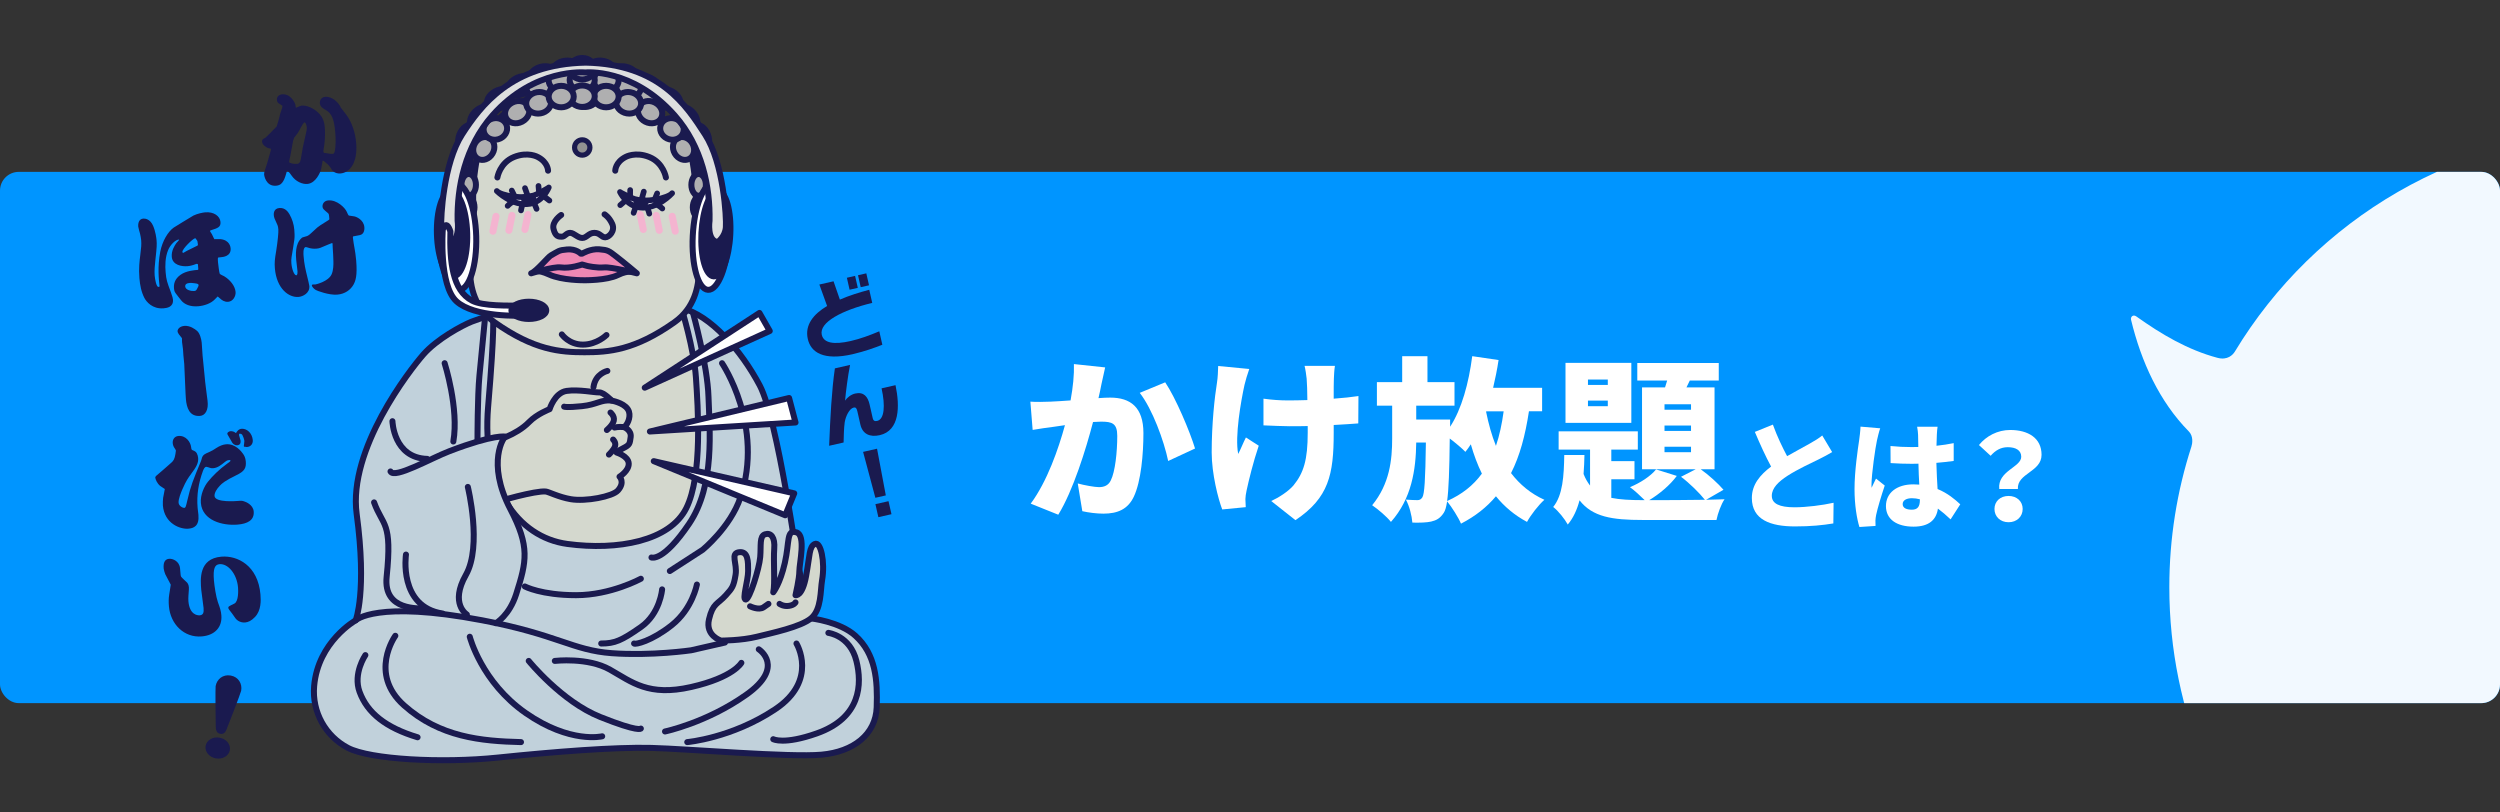 <?xml version="1.0" encoding="UTF-8"?>
<svg id="_レイヤー_1" data-name="レイヤー_1" xmlns="http://www.w3.org/2000/svg" width="400" height="130" version="1.1" xmlns:xlink="http://www.w3.org/1999/xlink" viewBox="0 0 400 130">
  <rect x="0" y="0" width="400" height="130" fill="#333333" stroke="none"/>
  <!-- Generator: Adobe Illustrator 29.6.1, SVG Export Plug-In . SVG Version: 2.1.1 Build 9)  -->
  <defs>
    <clipPath id="clippath">
      <rect x="0" y="27.5" width="400" height="85" rx="3" ry="3" fill="none"/>
    </clipPath>
  </defs>
  <rect x="0" y="27.5" width="400" height="85" rx="3" ry="3" fill="#0095ff"/>
  <g>
    <g>
      <path d="M79.802,50.071s-2.784.773-4.33,1.392c-1.546.618-5.567,2.784-7.733,5.258-2.165,2.474-12.063,15.156-10.671,25.518,1.669,12.423-.155,17.012-.155,17.012,0,0-6.031,3.402-6.65,10.516-.364,4.185,1.856,8.042,5.413,9.898,3.557,1.856,15.001,2.474,23.971,1.546,8.97-.928,18.713-1.701,24.59-1.546,5.877.155,22.115,1.546,27.219,1.082,5.104-.464,8.661-3.248,8.815-7.578.155-4.33-.155-8.506-3.402-11.444-2.515-2.276-7.114-2.784-7.114-2.784,0,0-1.547-6.65-1.856-7.578-.309-.928-3.402-24.126-6.341-29.693s-7.887-11.29-12.527-12.372c-4.64-1.082-29.229.773-29.229.773Z" fill="#c1d1db" stroke="#1a1a4f" stroke-linecap="round" stroke-linejoin="round" stroke-width=".962"/>
      <path d="M78.874,50.844s.326,1.346-.773,14.228c-1.082,12.681,4.64,20.878,12.682,21.961,8.042,1.083,16.393-.464,19.022-5.722,2.629-5.258,1.856-16.238,1.547-20.878-.309-4.64-2.32-11.135-2.32-11.135,0,0-28.765-.773-30.157,1.547Z" fill="#d4d8ce" stroke="#1a1a4f" stroke-linecap="round" stroke-linejoin="round" stroke-width=".962"/>
      <g>
        <path d="M115.372,102.498s-2.552-.773-1.933-3.402c.618-2.629,1.392-2.397,2.706-3.866,1.016-1.135,1.237-1.392,1.546-3.248.309-1.856-.928-3.48.619-3.634,1.393-.139,1.392,1.469,1.392,3.016s-1.005,4.562-.387,4.562,2.165-4.949,2.32-6.805-.155-3.325.773-3.634,1.624.464,1.469,2.32c-.155,1.856.155,5.568-.155,6.959,0,0,1.083-1.315,1.856-4.717.773-3.402.225-5.361,1.856-4.872,1.546.464.464,4.949.464,6.186s-.619,3.866-.619,3.866c0,0,1.082.309,1.701-3.093.619-3.402.464-4.64,1.392-5.104.928-.464,1.677,2.831,1.16,5.799-.286,1.641-.077,4.717-1.779,6.109-1.701,1.392-6.186,2.32-8.661,2.938-2.474.618-5.722.618-5.722.618Z" fill="#d4d8ce" stroke="#1a1a4f" stroke-linecap="round" stroke-linejoin="round" stroke-width=".962"/>
        <path d="M120.011,97.008s1.392.696,2.165.155l.773-.541" fill="#d4d8ce" stroke="#1a1a4f" stroke-linecap="round" stroke-linejoin="round" stroke-width=".962"/>
        <path d="M124.728,96.621s.619.464,1.547.309c.821-.137,1.005-.541,1.005-.541" fill="#d4d8ce" stroke="#1a1a4f" stroke-linecap="round" stroke-linejoin="round" stroke-width=".962"/>
      </g>
      <g>
        <path d="M79.469,80.292s6.208-1.828,7.862-1.649c.462.05,2.087.904,3.994,1.227,2.39.405,6.681-.415,7.546-1.399,1.167-1.328.252-2.204.252-2.204,0,0,1.532-.934,1.472-2.115-.06-1.182-1.932-1.745-1.932-1.745,0,0,.056-.2,1.083-.713,1.027-.513,1.017-.71,1.161-1.77.15-1.109-1.068-1.591-1.068-1.591.449-.22,1.117-1.466.796-2.476-.392-1.231-2.322-1.659-2.766-1.768,0,0-1.297-1.338-1.997-1.303-.7.036-3.295-.513-5.212-.24-1.917.273-2.725,2.925-2.725,2.925,0,0-2.029.771-3.274,2.053-2.106,2.169-5.571,3.047-5.571,3.047,0,0-1.625,3.783.38,9.72Z" fill="#d4d8ce" stroke="#1a1a4f" stroke-linecap="round" stroke-linejoin="round" stroke-width=".962"/>
        <path d="M90.261,65.068s.338.18,2.826-.078c2.488-.258,3.017-1.075,4.781-.901" fill="#d4d8ce" stroke="#1a1a4f" stroke-linecap="round" stroke-linejoin="round" stroke-width=".962"/>
        <path d="M98.329,68.409s.584-.161,1.51-.077" fill="#d4d8ce" stroke="#1a1a4f" stroke-linecap="round" stroke-linejoin="round" stroke-width=".962"/>
        <path d="M97.68,66.007s.686.557.526,1.29c-.16.732-1.108,1.504-1.108,1.504" fill="#d4d8ce" stroke="#1a1a4f" stroke-linecap="round" stroke-linejoin="round" stroke-width=".962"/>
        <path d="M98.097,70.33s.483.436.316,1.037c-.167.601-.984,1.366-.984,1.366" fill="#d4d8ce" stroke="#1a1a4f" stroke-linecap="round" stroke-linejoin="round" stroke-width=".962"/>
      </g>
      <path d="M79.338,99.714s2.165-1.237,3.248-4.64c1.676-5.266,2.219-7.582-.928-13.609-3.925-7.516-.969-11.703-.773-11.599,0,0-1.701-.464-8.97,2.32-2.977,1.14-8.815,4.485-9.434,3.248" fill="#c1d1db" stroke="#1a1a4f" stroke-linecap="round" stroke-linejoin="round" stroke-width=".962"/>
      <path d="M77.637,50.535s-.65,6.667-.928,9.588c-.309,3.248-.309,10.207-.309,10.207" fill="none" stroke="#1a1a4f" stroke-linecap="round" stroke-linejoin="round" stroke-width=".962"/>
      <path d="M110.887,50.071s2.32,8.351,2.474,13.455c.155,5.104,1.083,14.073-3.093,20.259-4.176,6.186-6.031,5.413-6.031,5.413" fill="none" stroke="#1a1a4f" stroke-linecap="round" stroke-linejoin="round" stroke-width=".962"/>
      <path d="M74.853,77.908s2.32,9.434-.309,14.073c-2.629,4.64.155,6.341.155,6.341" fill="none" stroke="#1a1a4f" stroke-linecap="round" stroke-linejoin="round" stroke-width=".962"/>
      <path d="M62.79,67.392s.155,5.877,5.568,6.031" fill="none" stroke="#1a1a4f" stroke-linecap="round" stroke-linejoin="round" stroke-width=".962"/>
      <path d="M71.141,58.113s2.32,7.269,1.392,12.527" fill="none" stroke="#1a1a4f" stroke-linecap="round" stroke-linejoin="round" stroke-width=".962"/>
      <path d="M59.851,80.383c1.392,3.866,2.938,2.938,2.011,11.908-.578,5.591,5.413,4.949,5.877,5.104" fill="none" stroke="#1a1a4f" stroke-linecap="round" stroke-linejoin="round" stroke-width=".962"/>
      <path d="M64.955,88.734s-1.237,8.351,5.877,9.434" fill="none" stroke="#1a1a4f" stroke-linecap="round" stroke-linejoin="round" stroke-width=".962"/>
      <path d="M56.913,99.251s3.248-3.248,20.26,0c12.127,2.315,14.383,4.794,20.723,5.258,6.341.464,12.681-.464,12.681-.464l5.413-1.237" fill="none" stroke="#1a1a4f" stroke-linecap="round" stroke-linejoin="round" stroke-width=".962"/>
      <path d="M63.254,101.725s-4.33,6.031,1.392,11.135c5.722,5.104,12.372,5.722,18.713,5.877" fill="none" stroke="#1a1a4f" stroke-linecap="round" stroke-linejoin="round" stroke-width=".962"/>
      <path d="M58.46,104.818s-2.01,2.938-.928,5.877c1.247,3.385,4.176,5.722,9.279,7.269" fill="none" stroke="#1a1a4f" stroke-linecap="round" stroke-linejoin="round" stroke-width=".962"/>
      <path d="M75.162,101.88s1.856,7.269,8.97,12.217c7.114,4.949,12.218,3.712,12.218,3.712" fill="none" stroke="#1a1a4f" stroke-linecap="round" stroke-linejoin="round" stroke-width=".962"/>
      <path d="M88.771,105.746s5.258-.619,8.815,1.392c3.557,2.01,6.186,4.33,12.991,2.784,6.805-1.547,8.042-3.866,8.042-3.866" fill="none" stroke="#1a1a4f" stroke-linecap="round" stroke-linejoin="round" stroke-width=".962"/>
      <path d="M127.435,102.962s3.557,5.877-3.402,10.516c-6.959,4.64-14.073,5.258-14.073,5.258" fill="none" stroke="#1a1a4f" stroke-linecap="round" stroke-linejoin="round" stroke-width=".962"/>
      <path d="M121.403,103.89s4.33,2.784-2.01,7.269c-6.341,4.485-12.991,5.877-12.991,5.877" fill="none" stroke="#1a1a4f" stroke-linecap="round" stroke-linejoin="round" stroke-width=".962"/>
      <path d="M84.596,105.746s5.258,6.496,11.444,8.97c6.186,2.474,6.495,1.856,6.495,1.856" fill="none" stroke="#1a1a4f" stroke-linecap="round" stroke-linejoin="round" stroke-width=".962"/>
      <path d="M132.538,101.261s3.466.409,4.485,4.485c.928,3.712.762,9.092-6.341,11.599-5.258,1.856-6.96.928-6.96.928" fill="none" stroke="#1a1a4f" stroke-linecap="round" stroke-linejoin="round" stroke-width=".962"/>
      <path d="M115.526,58.113s6.805,10.052,2.938,21.497c-1.598,4.73-6.032,8.351-6.032,8.351l-5.258,3.402" fill="none" stroke="#1a1a4f" stroke-linecap="round" stroke-linejoin="round" stroke-width=".962"/>
      <path d="M105.938,94.301s-.309,3.866-3.402,6.032c-3.093,2.165-4.176,2.629-6.341,2.629" fill="none" stroke="#1a1a4f" stroke-linecap="round" stroke-linejoin="round" stroke-width=".962"/>
      <path d="M102.535,92.6s-4.794,2.629-10.362,2.629-8.197-1.392-8.197-1.392" fill="none" stroke="#1a1a4f" stroke-linecap="round" stroke-linejoin="round" stroke-width=".962"/>
      <path d="M111.505,93.528s-.716,3.869-4.021,6.495c-3.254,2.585-5.871,3.14-6.031,2.938" fill="none" stroke="#1a1a4f" stroke-linecap="round" stroke-linejoin="round" stroke-width=".962"/>
      <path d="M97.178,59.35s-1.912.412-2.221,2.578" fill="#fff" stroke="#1a1a4f" stroke-linecap="round" stroke-linejoin="round" stroke-width=".962"/>
      <path d="M110.53,24.502s.619,2.474.773,5.722c.155,3.248-.309,7.733-.309,7.733,0,0,3.248,9.125-3.093,13.609-6.341,4.485-10.516,4.794-14.383,4.794s-8.042-.309-14.383-4.794c-6.341-4.485-3.093-13.609-3.093-13.609,0,0-.464-4.485-.309-7.733.155-3.248.773-5.722.773-5.722,1.083-3.712,5.568-10.516,17.167-10.516s16.857,10.516,16.857,10.516Z" fill="#d4d8ce" stroke="#1a1a4f" stroke-linecap="round" stroke-linejoin="round" stroke-width=".962"/>
      <path d="M89.79,34.399s-1.531,1.021-1.225,2.246c.306,1.225.817,1.225,1.327,1.225s.714-.613,1.327-.613,1.225.817,1.94.817,1.021-.817,1.939-.817,1.123.715,1.735.715,1.633-1.021,1.123-2.144c-.51-1.123-1.225-1.531-1.225-1.531" fill="none" stroke="#1a1a4f" stroke-linecap="round" stroke-linejoin="round" stroke-width=".962"/>
      <path d="M93.469,44.842s3.623.042,5.379-.83c1.934-.959,2.401-.195,1.962-.858,0,0-.205-1.158-2.511-.661-2.305.498-3.845-.631-3.845-.631l-1.341.144s-2.179-.053-4.475.488c-2.34.551-2.449.551-2.449.551-.439.663-.352-.045,1.681.884,2.086.954,5.599.912,5.599.912Z" fill="#ee87b4" stroke="#1a1a4f" stroke-linecap="round" stroke-linejoin="round" stroke-width=".962"/>
      <path d="M89.892,53.505s1.123,1.633,3.369,1.633,3.777-1.531,3.777-1.531" fill="none" stroke="#1a1a4f" stroke-linecap="round" stroke-linejoin="round" stroke-width=".962"/>
      <path d="M94.385,23.597c0,.677-.549,1.227-1.227,1.227s-1.227-.55-1.227-1.227.549-1.227,1.227-1.227,1.227.549,1.227,1.227Z" fill="#929292" stroke="#1a1a4f" stroke-linecap="round" stroke-linejoin="round" stroke-width=".826"/>
      <path d="M79.582,28.393s.379-2.345,2.654-3.267c2.244-.909,3.808-.006,3.808-.006,1.646.851,1.646,2.19,1.646,2.19" fill="none" stroke="#1a1a4f" stroke-linecap="round" stroke-linejoin="round" stroke-width=".962"/>
      <path d="M106.546,28.393s-.379-2.345-2.654-3.267c-2.244-.909-3.808-.006-3.808-.006-1.645.851-1.645,2.19-1.645,2.19" fill="none" stroke="#1a1a4f" stroke-linecap="round" stroke-linejoin="round" stroke-width=".962"/>
      <g>
        <path d="M79.492,30.562s2.54,2.536,5.32,2.047c2.127-.374,2.994-2.617,2.994-2.617,0,0-.212.214-1.94,1.085-1.939.977-5.803.188-6.374-.514Z" fill="#fff" stroke="#1a1a4f" stroke-linecap="round" stroke-linejoin="round" stroke-width=".91"/>
        <path d="M85.275,31.56c-.143-.405-.074-.153-.566-.035s-1.101-.176-.957.229.509.501,1.001.383c.492-.118.666-.172.522-.577Z" fill="#1a1a4f" stroke="#1a1a4f" stroke-linecap="round" stroke-linejoin="round" stroke-width=".91"/>
        <path d="M81.224,32.938s.309-.339.662-.556" fill="none" stroke="#1a1a4f" stroke-linecap="round" stroke-linejoin="round" stroke-width=".91"/>
        <path d="M83.36,33.664s.11-.601.221-.892" fill="none" stroke="#1a1a4f" stroke-linecap="round" stroke-linejoin="round" stroke-width=".91"/>
        <line x1="85.851" y1="33.421" x2="85.484" y2="32.537" fill="none" stroke="#1a1a4f" stroke-linecap="round" stroke-linejoin="round" stroke-width=".91"/>
        <line x1="87.903" y1="32.089" x2="87.164" y2="31.516" fill="none" stroke="#1a1a4f" stroke-linecap="round" stroke-linejoin="round" stroke-width=".91"/>
        <line x1="82.269" y1="31.275" x2="81.882" y2="30.485" fill="none" stroke="#1a1a4f" stroke-linecap="round" stroke-linejoin="round" stroke-width=".91"/>
        <line x1="83.997" y1="30.1" x2="84.425" y2="31.308" fill="none" stroke="#1a1a4f" stroke-linecap="round" stroke-linejoin="round" stroke-width=".91"/>
        <line x1="86.159" y1="29.753" x2="86.238" y2="30.76" fill="none" stroke="#1a1a4f" stroke-linecap="round" stroke-linejoin="round" stroke-width=".91"/>
      </g>
      <g>
        <path d="M107.538,30.914s-2.366,2.648-5.174,2.286c-2.149-.277-3.165-2.477-3.165-2.477,0,0,.226.204,2.01.995,2.002.887,5.807-.076,6.329-.804Z" fill="#fff" stroke="#1a1a4f" stroke-linecap="round" stroke-linejoin="round" stroke-width=".91"/>
        <path d="M101.831,32.174c.116-.411.064-.156.563-.061.499.095,1.087-.225.971.185-.116.411-.474.523-.974.428-.499-.095-.676-.142-.56-.553Z" fill="#1a1a4f" stroke="#1a1a4f" stroke-linecap="round" stroke-linejoin="round" stroke-width=".91"/>
        <path d="M105.969,33.365s-.332-.325-.699-.525" fill="none" stroke="#1a1a4f" stroke-linecap="round" stroke-linejoin="round" stroke-width=".91"/>
        <path d="M103.885,34.187s-.15-.595-.281-.881" fill="none" stroke="#1a1a4f" stroke-linecap="round" stroke-linejoin="round" stroke-width=".91"/>
        <line x1="101.381" y1="34.058" x2="101.688" y2="33.158" fill="none" stroke="#1a1a4f" stroke-linecap="round" stroke-linejoin="round" stroke-width=".91"/>
        <line x1="99.242" y1="32.822" x2="99.943" y2="32.215" fill="none" stroke="#1a1a4f" stroke-linecap="round" stroke-linejoin="round" stroke-width=".91"/>
        <line x1="104.813" y1="31.753" x2="105.147" y2="30.945" fill="none" stroke="#1a1a4f" stroke-linecap="round" stroke-linejoin="round" stroke-width=".91"/>
        <line x1="103.009" y1="30.658" x2="102.663" y2="31.883" fill="none" stroke="#1a1a4f" stroke-linecap="round" stroke-linejoin="round" stroke-width=".91"/>
        <line x1="100.827" y1="30.41" x2="100.816" y2="31.418" fill="none" stroke="#1a1a4f" stroke-linecap="round" stroke-linejoin="round" stroke-width=".91"/>
      </g>
      <g>
        <path d="M75.919,33.172c0,.961-.519,1.74-1.16,1.74s-1.16-.779-1.16-1.74.519-1.739,1.16-1.739,1.16.779,1.16,1.739Z" fill="#afafb0" stroke="#1a1a4f" stroke-linecap="round" stroke-linejoin="round" stroke-width=".962"/>
        <ellipse cx="74.991" cy="29.577" rx="1.16" ry="1.74" fill="#afafb0" stroke="#1a1a4f" stroke-linecap="round" stroke-linejoin="round" stroke-width=".962"/>
        <path d="M75.58,20.064c-.714-.283-1.638.355-2.063,1.427-.425,1.072-.191,2.17.523,2.453.714.283,1.638-.355,2.063-1.427.425-1.072.191-2.17-.523-2.453Z" fill="#afafb0" stroke="#1a1a4f" stroke-linecap="round" stroke-linejoin="round" stroke-width=".962"/>
        <ellipse cx="73.923" cy="25.996" rx="1.392" ry="2.087" fill="#afafb0" stroke="#1a1a4f" stroke-linecap="round" stroke-linejoin="round" stroke-width=".962"/>
        <path d="M78.447,17.369c-.544-.544-1.645-.323-2.46.492-.815.815-1.035,1.917-.492,2.46.543.543,1.645.323,2.46-.492.815-.815,1.035-1.917.492-2.46Z" fill="#afafb0" stroke="#1a1a4f" stroke-linecap="round" stroke-linejoin="round" stroke-width=".962"/>
        <path d="M81.661,14.808c-.384-.666-1.505-.738-2.504-.162-.998.577-1.496,1.583-1.112,2.249.384.666,1.505.738,2.504.161.998-.576,1.496-1.583,1.112-2.249Z" fill="#afafb0" stroke="#1a1a4f" stroke-linecap="round" stroke-linejoin="round" stroke-width=".962"/>
        <path d="M85.199,12.848c-.316-.701-1.424-.885-2.475-.412s-1.647,1.425-1.332,2.126,1.424.885,2.475.412c1.051-.473,1.647-1.425,1.332-2.126Z" fill="#afafb0" stroke="#1a1a4f" stroke-linecap="round" stroke-linejoin="round" stroke-width=".962"/>
        <path d="M88.863,11.514c-.194-.744-1.256-1.11-2.371-.819-1.115.292-1.862,1.131-1.668,1.874.194.744,1.256,1.11,2.371.819s1.862-1.131,1.668-1.874Z" fill="#afafb0" stroke="#1a1a4f" stroke-linecap="round" stroke-linejoin="round" stroke-width=".962"/>
        <path d="M92.625,10.814c-.105-.761-1.116-1.251-2.258-1.093-1.142.158-1.983.903-1.877,1.664s1.116,1.251,2.258,1.093c1.142-.158,1.983-.903,1.877-1.664Z" fill="#afafb0" stroke="#1a1a4f" stroke-linecap="round" stroke-linejoin="round" stroke-width=".962"/>
        <path d="M84.535,17.021c.437.842-.006,1.939-.99,2.449-.984.51-2.135.241-2.572-.602-.437-.843.006-1.939.99-2.449.984-.51,2.135-.241,2.572.602Z" fill="#afafb0" stroke="#1a1a4f" stroke-linecap="round" stroke-linejoin="round" stroke-width=".962"/>
        <path d="M95.624,15.395c0,.949-.898,1.718-2.007,1.718s-2.006-.769-2.006-1.718.898-1.718,2.006-1.718,2.007.769,2.007,1.718Z" fill="#afafb0" stroke="#1a1a4f" stroke-linecap="round" stroke-linejoin="round" stroke-width=".962"/>
        <path d="M78.354,22.112c.776.448.98,1.547.456,2.454-.524.908-1.578,1.28-2.353.832-.776-.448-.98-1.546-.456-2.454.524-.908,1.578-1.28,2.353-.833Z" fill="#afafb0" stroke="#1a1a4f" stroke-linecap="round" stroke-linejoin="round" stroke-width=".962"/>
        <path d="M81.085,20.12c.254.915-.358,1.883-1.367,2.164-1.009.281-2.034-.233-2.288-1.147s.358-1.883,1.367-2.164c1.009-.28,2.034.233,2.288,1.147Z" fill="#afafb0" stroke="#1a1a4f" stroke-linecap="round" stroke-linejoin="round" stroke-width=".962"/>
        <g>
          <path d="M110.851,33.172c0,.961.519,1.74,1.16,1.74s1.16-.779,1.16-1.74-.519-1.739-1.16-1.739-1.16.779-1.16,1.739Z" fill="#afafb0" stroke="#1a1a4f" stroke-linecap="round" stroke-linejoin="round" stroke-width=".962"/>
          <ellipse cx="111.779" cy="29.577" rx="1.16" ry="1.74" fill="#afafb0" stroke="#1a1a4f" stroke-linecap="round" stroke-linejoin="round" stroke-width=".962"/>
          <path d="M111.191,20.064c.714-.283,1.638.355,2.063,1.427.425,1.072.191,2.17-.523,2.453-.714.283-1.638-.355-2.064-1.427-.425-1.072-.191-2.17.524-2.453Z" fill="#afafb0" stroke="#1a1a4f" stroke-linecap="round" stroke-linejoin="round" stroke-width=".962"/>
          <path d="M112.848,23.908c.768,0,1.392.935,1.392,2.087s-.623,2.087-1.392,2.087-1.392-.935-1.392-2.087.623-2.087,1.392-2.087Z" fill="#afafb0" stroke="#1a1a4f" stroke-linecap="round" stroke-linejoin="round" stroke-width=".962"/>
          <path d="M108.323,17.369c.543-.544,1.645-.323,2.46.492.815.815,1.036,1.917.492,2.46s-1.645.323-2.46-.492-1.036-1.917-.492-2.46Z" fill="#afafb0" stroke="#1a1a4f" stroke-linecap="round" stroke-linejoin="round" stroke-width=".962"/>
          <path d="M105.109,14.808c.384-.666,1.505-.738,2.504-.162s1.496,1.583,1.112,2.249c-.384.666-1.505.738-2.504.161-.998-.576-1.496-1.583-1.112-2.249Z" fill="#afafb0" stroke="#1a1a4f" stroke-linecap="round" stroke-linejoin="round" stroke-width=".962"/>
          <path d="M101.571,12.848c.316-.701,1.423-.885,2.475-.412s1.647,1.425,1.332,2.126-1.423.885-2.475.412c-1.051-.473-1.648-1.425-1.332-2.126Z" fill="#afafb0" stroke="#1a1a4f" stroke-linecap="round" stroke-linejoin="round" stroke-width=".962"/>
          <path d="M97.907,11.514c.194-.744,1.256-1.11,2.372-.819,1.115.292,1.862,1.131,1.668,1.874-.194.744-1.256,1.11-2.372.819s-1.862-1.131-1.668-1.874Z" fill="#afafb0" stroke="#1a1a4f" stroke-linecap="round" stroke-linejoin="round" stroke-width=".962"/>
          <path d="M94.145,10.814c.105-.761,1.116-1.251,2.258-1.093,1.142.158,1.982.903,1.877,1.664-.105.761-1.116,1.251-2.258,1.093-1.142-.158-1.982-.903-1.877-1.664Z" fill="#afafb0" stroke="#1a1a4f" stroke-linecap="round" stroke-linejoin="round" stroke-width=".962"/>
          <path d="M88.167,13.515c.163.935-.59,1.847-1.682,2.037-1.092.19-2.109-.414-2.272-1.349-.163-.935.59-1.847,1.682-2.037,1.092-.19,2.109.414,2.272,1.349Z" fill="#afafb0" stroke="#1a1a4f" stroke-linecap="round" stroke-linejoin="round" stroke-width=".962"/>
          <path d="M91.799,12.861c0,.949-.898,1.718-2.006,1.718s-2.007-.769-2.007-1.718.898-1.718,2.007-1.718,2.006.769,2.006,1.718Z" fill="#afafb0" stroke="#1a1a4f" stroke-linecap="round" stroke-linejoin="round" stroke-width=".962"/>
          <path d="M102.236,14.432c-.437.842.006,1.939.99,2.449.984.51,2.135.241,2.572-.602.437-.842-.006-1.939-.99-2.449-.984-.51-2.135-.241-2.572.602Z" fill="#afafb0" stroke="#1a1a4f" stroke-linecap="round" stroke-linejoin="round" stroke-width=".962"/>
          <path d="M98.604,13.515c-.163.935.59,1.847,1.682,2.037,1.092.19,2.109-.414,2.271-1.349.163-.935-.59-1.847-1.682-2.037-1.092-.19-2.109.414-2.272,1.349Z" fill="#afafb0" stroke="#1a1a4f" stroke-linecap="round" stroke-linejoin="round" stroke-width=".962"/>
          <path d="M94.971,12.861c0,.949.898,1.718,2.007,1.718s2.006-.769,2.006-1.718-.898-1.718-2.006-1.718-2.007.769-2.007,1.718Z" fill="#afafb0" stroke="#1a1a4f" stroke-linecap="round" stroke-linejoin="round" stroke-width=".962"/>
          <path d="M91.146,12.806c0,.949.898,1.718,2.007,1.718s2.007-.769,2.007-1.718-.898-1.718-2.007-1.718-2.007.769-2.007,1.718Z" fill="#afafb0" stroke="#1a1a4f" stroke-linecap="round" stroke-linejoin="round" stroke-width=".962"/>
          <path d="M91.146,10.995c0,.949.898,1.718,2.007,1.718s2.007-.769,2.007-1.718-.898-1.718-2.007-1.718-2.007.769-2.007,1.718Z" fill="#afafb0" stroke="#1a1a4f" stroke-linecap="round" stroke-linejoin="round" stroke-width=".962"/>
          <path d="M108.417,22.112c-.776.448-.98,1.547-.456,2.454.524.908,1.578,1.28,2.353.832.776-.448.98-1.546.456-2.454-.524-.908-1.578-1.28-2.353-.833Z" fill="#afafb0" stroke="#1a1a4f" stroke-linecap="round" stroke-linejoin="round" stroke-width=".962"/>
          <path d="M105.685,20.12c-.254.915.358,1.883,1.367,2.164,1.009.281,2.034-.233,2.288-1.147s-.358-1.883-1.367-2.164c-1.009-.28-2.034.233-2.288,1.147Z" fill="#afafb0" stroke="#1a1a4f" stroke-linecap="round" stroke-linejoin="round" stroke-width=".962"/>
          <path d="M102.236,17.021c-.437.842.006,1.939.99,2.449.984.51,2.135.241,2.572-.602.437-.843-.006-1.939-.99-2.449-.984-.51-2.135-.241-2.572.602Z" fill="#afafb0" stroke="#1a1a4f" stroke-linecap="round" stroke-linejoin="round" stroke-width=".962"/>
          <path d="M98.604,16.104c-.163.935.59,1.847,1.682,2.037,1.092.19,2.109-.414,2.271-1.349.163-.935-.59-1.847-1.682-2.037-1.092-.19-2.109.414-2.272,1.349Z" fill="#afafb0" stroke="#1a1a4f" stroke-linecap="round" stroke-linejoin="round" stroke-width=".962"/>
          <path d="M94.971,15.451c0,.949.898,1.718,2.007,1.718s2.006-.769,2.006-1.718-.898-1.718-2.006-1.718-2.007.769-2.007,1.718Z" fill="#afafb0" stroke="#1a1a4f" stroke-linecap="round" stroke-linejoin="round" stroke-width=".962"/>
          <path d="M91.146,15.395c0,.949.898,1.718,2.007,1.718s2.007-.769,2.007-1.718-.898-1.718-2.007-1.718-2.007.769-2.007,1.718Z" fill="#afafb0" stroke="#1a1a4f" stroke-linecap="round" stroke-linejoin="round" stroke-width=".962"/>
        </g>
        <path d="M88.167,16.104c.163.935-.59,1.847-1.682,2.037-1.092.19-2.109-.414-2.272-1.349-.163-.935.59-1.847,1.682-2.037,1.092-.19,2.109.414,2.272,1.349Z" fill="#afafb0" stroke="#1a1a4f" stroke-linecap="round" stroke-linejoin="round" stroke-width=".962"/>
        <path d="M91.799,15.451c0,.949-.898,1.718-2.006,1.718s-2.007-.769-2.007-1.718.898-1.718,2.007-1.718,2.006.769,2.006,1.718Z" fill="#afafb0" stroke="#1a1a4f" stroke-linecap="round" stroke-linejoin="round" stroke-width=".962"/>
      </g>
      <g>
        <path d="M76.194,37.785c.139,4.694-1.095,8.546-2.758,8.604-1.662.058-3.123-3.7-3.262-8.394-.139-4.694,1.095-8.546,2.758-8.604s3.123,3.7,3.262,8.394Z" fill="#fff" stroke="#1a1a4f" stroke-linecap="round" stroke-linejoin="round" stroke-width=".962"/>
        <path d="M74.75,37.301c.112,3.775-.881,6.873-2.218,6.92s-2.512-2.976-2.624-6.751c-.112-3.775.881-6.873,2.218-6.92s2.511,2.976,2.624,6.751Z" fill="#1a1a4f" stroke="#1a1a4f" stroke-linecap="round" stroke-linejoin="round" stroke-width=".962"/>
        <path d="M110.842,37.722c-.236,4.69.857,8.563,2.442,8.652,1.585.088,3.061-3.642,3.297-8.332.236-4.69-.857-8.563-2.442-8.651-1.585-.088-3.061,3.642-3.297,8.332Z" fill="#fff" stroke="#1a1a4f" stroke-linecap="round" stroke-linejoin="round" stroke-width=".962"/>
        <path d="M112.23,37.265c-.19,3.772.689,6.887,1.964,6.958,1.275.071,2.462-2.929,2.652-6.701.19-3.772-.689-6.887-1.964-6.958-1.275-.071-2.462,2.929-2.652,6.701Z" fill="#1a1a4f" stroke="#1a1a4f" stroke-linecap="round" stroke-linejoin="round" stroke-width=".962"/>
        <path d="M93.707,10.022c11.874.236,16.137,6.9,19.106,11.498s3.443,13.32,3.325,14.852c-.119,1.532-1.306,2.357-1.306,2.357-1.781-.236-1.306-3.418-1.306-3.418.119-5.304-1.149-11.839-5.581-16.856-6.768-7.662-14.299-6.858-14.299-6.858,0,0-8.077-.804-14.845,6.858-4.431,5.017-5.699,11.552-5.581,16.856,0,0,.475,3.183-1.306,3.418,0,0-1.187-.825-1.306-2.357-.119-1.533.356-10.255,3.325-14.852,2.968-4.597,7.901-11.262,19.774-11.498Z" fill="#dedfdf" stroke="#1a1a4f" stroke-linecap="round" stroke-linejoin="round" stroke-width=".962"/>
        <path d="M70.845,36.749s-.646,8.906,2.204,11.475c2.85,2.569,10.093,2.346,11.28,2.234,0,0,1.544-1.564-.712-1.564s-6.353.111-8.074-.782c-3.178-1.649-3.601-6.275-3.482-11.078,0,0-.621-2.073-1.215-.286Z" fill="#fff" stroke="#1a1a4f" stroke-linecap="round" stroke-linejoin="round" stroke-width=".962"/>
        <path d="M87.398,49.654c0,.763-1.247,1.381-2.784,1.381s-2.784-.618-2.784-1.381,1.247-1.381,2.784-1.381,2.784.618,2.784,1.381Z" fill="#1a1a4f" stroke="#1a1a4f" stroke-linecap="round" stroke-linejoin="round" stroke-width=".962"/>
      </g>
      <polygon points="103.158 62.031 121.511 50.071 123.16 52.958 103.158 62.031" fill="#fff" stroke="#1a1a4f" stroke-linecap="round" stroke-linejoin="round" stroke-width=".962"/>
      <polygon points="103.983 69.042 126.253 63.68 127.284 67.598 103.983 69.042" fill="#fff" stroke="#1a1a4f" stroke-linecap="round" stroke-linejoin="round" stroke-width=".962"/>
      <polygon points="104.602 73.784 127.078 78.939 125.635 82.445 104.602 73.784" fill="#fff" stroke="#1a1a4f" stroke-linecap="round" stroke-linejoin="round" stroke-width=".962"/>
      <g>
        <line x1="79.358" y1="34.613" x2="78.871" y2="36.994" fill="none" stroke="#f4b4d0" stroke-linecap="round" stroke-linejoin="round" stroke-width="1.131"/>
        <line x1="81.914" y1="34.474" x2="81.427" y2="36.854" fill="none" stroke="#f4b4d0" stroke-linecap="round" stroke-linejoin="round" stroke-width="1.131"/>
        <line x1="84.471" y1="34.333" x2="83.984" y2="36.714" fill="none" stroke="#f4b4d0" stroke-linecap="round" stroke-linejoin="round" stroke-width="1.131"/>
      </g>
      <g>
        <line x1="107.551" y1="34.613" x2="108.038" y2="36.994" fill="none" stroke="#f4b4d0" stroke-linecap="round" stroke-linejoin="round" stroke-width="1.131"/>
        <line x1="104.995" y1="34.474" x2="105.481" y2="36.854" fill="none" stroke="#f4b4d0" stroke-linecap="round" stroke-linejoin="round" stroke-width="1.131"/>
        <line x1="102.438" y1="34.333" x2="102.925" y2="36.714" fill="none" stroke="#f4b4d0" stroke-linecap="round" stroke-linejoin="round" stroke-width="1.131"/>
      </g>
      <path d="M93.14,40.583s1.317-.812,2.745-.696c1.427.116,1.524.249,2.715,1.162,1.219.935,3.291,2.682,3.291,2.682,0,0-4.104-1.057-5.238-.944-1.186.117-2.686-.234-2.686-.234l-.827-.23s-1.895.677-3.403.464c-1.18-.166-4.75.944-4.75.944.872-.332,2.695-2.612,3.167-2.869,1.222-.667,1.176-.835,2.603-.951,1.427-.116,2.163.671,2.163.671h.219Z" fill="#ee87b4" stroke="#1a1a4f" stroke-linecap="round" stroke-linejoin="round" stroke-width=".962"/>
    </g>
    <g>
      <path d="M55.354,18.283c.999,1.289,1.508,3.08,1.637,4.585.268,3.15-1.021,4.757-2.489,4.882-.955.08-1.362-.51-1.383-.541-.414-.677-.455-.745-1.069-1.245-.23-.195-.249-.211-.379-.271l-.051.022c-.033.234-.213,1.266-.267,1.466-.115.332-.781,2.133-2.179,2.252-.76.065-1.867-.356-2.54-1.368-.059-.083-.47-.708-.682-.691-.089.007-.111.171-.121.26-.023.143-.317,1.08-.509,1.342-.188.302-.423.678-1.149.74-1.681.143-1.912-1.741-1.915-1.76-.034-.407.203-.962.359-1.438.239-.753.248-.856.497-1.7.042-.128.25-.84.241-.928-.008-.107-.046-.12-.444-.195-.236-.052-.934-.491-.975-.986-.037-.424.239-.537.497-.647.104-.047,1.842-1.815,1.84-1.834.27-.824.469-1.61.6-2.172.04-.144.32-.846.306-1.005l-.013-.142c-.095-.082-.546-.347-.624-.411-.114-.096-.219-.282-.237-.495-.05-.583.388-.873.832-.911,1.433-.122,2.084,1.465,2.118,1.657.019.213.061.494.132.488,0,0,.72-.329.862-.341.867-.074,1.962.441,2.701,1.161.853.818.973,1.805,1.016,2.319.101,1.184.007,2.388-.196,3.562-.009.092-.036.201-.026.326.009.102.069.169.087.187.181.02.959.168,1.121.171.124.008.195.002.231-.001.176-.015.264-.041.348-.315.013-.053.288-1.003.115-3.037-.173-2.037-.495-3.095-1.524-3.666-.487-.28-.899-.513-.949-1.098-.041-.476.274-.966.875-1.017.691-.058,1.584.381,2.171,1.204.058.067.242.337.248.408.003.036.044.085.045.101l.842,1.085ZM47.658,21.258c-.078.131-.53.686-.609.798-.03.074-.125.404-.125.404-.016.036-.031.055-.03.074l-.463,2.516-.092.382c-.012.073-.09.418-.085.47.018.211.796.359,1.257.321.513-.044.584-.477.685-1.161.196-1.247.285-1.682.611-3.083.25-1.036.302-1.272.27-1.644-.033-.391-.208-.767-.349-.755-.089.008-.28.275-.311.332l-.758,1.346Z" fill="#1a1a4f"/>
      <path d="M46.656,41.099c-.059.345-.066.683-.037,1.022.083.971.451,1.956.804,1.926.195-.016.187-.533.178-.639-.025-.299-.187-1.569-.209-1.836-.06-.689-.219-2.563.877-3.496.098-.095.169-.101.692-.255.21-.051.383-.103.862-.553l.942-.865.504-.366,1.268-.802c.152-.101.17-.102.154-.28-.059-.708-.08-.743-.235-.87-.729-.616-.823-.679-.854-1.032-.032-.374.224-.929.913-.987,1.415-.121,2.704,1.196,2.973,1.832.066.153.246.583.336.594.27.048.559.076.829.124.325.044,1.543.529,1.645,1.733.01.123.096,1.132-.765,1.278-.018.002-.984.172-1.017.192-.067.044-.054.201-.049.255.035.405.199,1.299.273,1.739.07.402.175,1.018.246,1.852.211,2.478-.11,3.322-.451,3.921-.451.771-1.319,1.45-2.557,1.555-1.328.114-3.242-.615-3.45-.74-.394-.233-.621-.588-.63-.695-.008-.107.074-.186.163-.193.018-.001.357.005.392.002.089-.007,2.082-.461,2.606-1.629.283-.647.301-1.485.283-2.109-.008-.515-.059-1.546-.103-2.058-.009-.107-.034-.407-.023-.479-.004-.052.001-.196-.002-.232-.003-.036-.028-.123-.099-.118-.036.003-.484.185-.535.208-1.375.596-1.46.642-1.973.686-.354.029-.854.018-1.442-.2-.018.001-.165-.057-.254-.05-.459.04-.361,1.191-.34,1.437.11,1.291.254,1.939.635,3.493.054.21.279,1.17.289,1.293.096,1.132-1.032,1.693-1.722,1.752-1.556.133-3.515-1.306-3.793-4.56-.075-.884-.03-1.406.219-2.87.22-1.39.377-2.902.335-3.38-.019-.228-.064-.546-.169-.75-.48-1.03-.528-1.167-.56-1.541-.007-.088-.089-1.042.885-1.125.972-.083,1.43.682,1.616.984.44.766.708,1.617.781,2.484.037.424.077,1.117.009,1.567l-.182,1.211-.259,1.57Z" fill="#1a1a4f"/>
      <path d="M28.639,38.322c-.602.034-1.421.889-1.743,1.699-.487,1.199-.479,2.536-.396,3.526.108,1.256.221,1.549.845,3.223.259.727.316.974.332,1.168.102,1.203-.974,1.347-1.487,1.39-1.805.154-2.763-1.048-3.08-1.642-.512-.993-.711-2.078-.806-3.194-.132-1.54.028-2.799.146-3.719.14-1.083.196-1.674.139-2.347-.03-.355-.112-.685-.173-1.002-.052-.191-.28-.974-.295-1.151-.049-.566.109-1.24.798-1.3.301-.025,1.11.068,1.577,1.15.4.932.526,1.99.553,2.305.053.62.055,1.064-.181,3.119-.095.755-.18,1.85-.122,2.523.055.652.283,1.863.601,1.836.071-.006.139-.048.19-.069-.131-1.113-.353-3.105.099-5.534.333-1.739,1.256-3.261,2.164-3.892.068-.04,2.894-1.795,3.15-1.924.667-.324,1.527-.486,1.881-.516,1.38-.117,2.368.599,2.447,1.539.07.813-.416.98-1.492,1.319-.036.003-.191.054-.184.14.005.054.207.34.31.511.283.596.307.666.388.786.142.004.8-.013.944-.009,1.525.14,1.642,1.301,1.656,1.462.111,1.293-1.234,1.408-1.552,1.435-.372.031-.406.034-.458.072-.065.077-.017.643-.007.752.02.228.2,1.728.281,1.828.062.1.6.34.692.387.92.546,1.753,1.525,1.837,2.515.058.689-.406,1.515-1.186,1.58-.584.05-1.039-.286-1.255-.497-.232-.214-.289-.261-.422-.359-.1.08-.133.12-.46.466-.62.661-1.712,1.022-2.65,1.101-1.257.108-2.234-.289-2.757-.977-.059-.048-.882-1.137-.882-1.137-.219-.284-.236-.674-.241-.745-.059-.689.088-1.487,1.045-2.175.908-.648,2.218-.74,2.784-.789.067-.059.064-.095.058-.166l-.045-.531c.007-.127.005-.144-.056-.244-.018.002-.126-.025-.197-.019-.036.003-.381.14-.449.163-.175.048-.504.167-.945.205-.956.081-2.438-.167-2.551-1.494-.084-.99.468-1.823.723-2.181.064-.096.391-.443.454-.52l-.024-.07ZM31.625,39.28c.03-.074.045-.111.037-.201-.012-.142-.067-.367-.08-.525-.019-.018-.283-.403-.283-.403-.037-.016-.056-.033-.075-.031-.334.028-2.081,1.711-2.04,2.187.005.071.031.16.156.15.036-.003.357-.193.543-.314l1.743-.862ZM31.584,46.11c.108-.19.2-.373.187-.515-.011-.142-.179-.218-.611-.271-.577-.073-.666-.066-.772-.056-.513.043-.783.207-.752.581.047.547.956.754,1.433.713.283-.024.346-.119.515-.451Z" fill="#1a1a4f"/>
      <path d="M33.203,64.09c.2,1.515-.368,2.384-1.181,2.453-1.716.146-2.161-1.314-2.278-2.693-.005-.054-.04-.46-.052-.817l-.211-4.778-.14-1.429-.065-.975-.147-1.11c-.005-.069-.01-.121-.02-.638-.078-.1-.416-.499-.478-.601-.102-.154-.205-.322-.218-.48-.03-.355.341-.814,1.084-.878.901-.076,1.681.499,2.028.79.46.39.704,1.366.749,1.897.028.334.117,1.791.142,2.09.019.213.056.654.11,1.076.242,2.21.21,2.461.415,4.029l.264,2.065Z" fill="#1a1a4f"/>
      <path d="M26.371,78.243c-.114-.078-.64-.408-.736-.489-.517-.421-.77-1.094-.79-1.323-.01-.123.101-.276.169-.318,1.014-.852,1.146-.987,2.406-2.092.316-.277.522-.564.649-1.375.039-.182.082-.505.077-.56-.008-.104-.29-.491-.334-.575-.105-.189-.159-.397-.176-.593-.054-.637.316-1.112.917-1.164,1.203-.102,1.939.992,2.021,1.767.051.392.093.46.221.499.371.164.536.221.705.53.104.186.183.485.203.712.072.85-.319,1.49-1.134,2.576-.478.663-.783,1.063-1.38,2.432-.238.557-.666,1.591-.616,2.174.043.512.659.836.924.814.212-.019.249-.217.497-1.273.507-2.216.92-3.216,2.178-6.245.045-.093.136-.492.165-.566.164-.37.313-.507,1.174-.864q.516-.225,1.105-.63c.472-.308,1.023-.551,1.553-.596,1.485-.127,2.469,1.162,2.733,1.549.184.27.373.61.421,1.176.09,1.061-.168,1.582-1.521,2.232-1.78.863-2.278,1.3-2.621,1.666-.46.467-.9,1.146-.857,1.66.093,1.095,3.561.799,3.719.786.548-.046.691-.058,1.078.09.145.04,1.378.487,1.471,1.586.122,1.433-1.026,1.974-2.565,2.106-2.441.208-5.651-.66-5.889-3.453-.11-1.293.553-2.723,1.168-3.449.643-.805,1.776-1.952,3.003-2.822.403-.287.453-.325.583-.477-.026-.088-.083-.136-.26-.12-.283.023-.45.143-.602.265-.716.577-1.217.975-1.925,1.035-.194.017-.374-.004-.522-.063-.127-.042-.495-.17-.584-.163-.265.022-.413.372-.531.667-.71,1.913-1.026,3.865-.85,5.916.015.179.117.956.13,1.115.153,1.784-.745,2.13-1.612,2.204-1.292.11-3.828-.798-4.077-3.716-.02-.23,0-1.033.039-1.215l.271-1.414ZM39.01,71.374c-.003-.033.1-.701.092-.808-.029-.338-.273-.904-.333-.986-.102-.154-.321-.206-.409-.199-.089.007-.132.118-.123.225.013.14.241.744.252.869.02.23.062.725-.558.777-.283.024-.64-.193-.786-.448l-.732-1.276c-.167-.288.224-.517.453-.537.301-.026.633.108.692.172.132.096.134.113.206.125.141-.243.392-.639.887-.681.814-.069,1.695.657,1.793,1.808.052.618-.337,1.062-.92,1.112-.09.008-.18-.001-.218-.036-.228.039-.29-.064-.295-.118Z" fill="#1a1a4f"/>
      <path d="M27.317,93.538l-.871-1.656c-.066-.138-.238-.694-.256-.905-.077-.902.138-1.509.882-1.573.514-.044,1.633.341,1.736,1.544.089,1.045.099,1.17.164,1.308.105.187.836.817.974.967.237.266.273.69.279.761.01.123.002.231-.005.356-.053.627-.112,1.416-.073,1.859.184,2.158,1.441,2.282,1.813,2.251.566-.048.675-.449.613-1.174-.04-.46-.336-2.486-.371-2.891-.143-1.679-.426-5.007,3.218-5.318,2.565-.218,5.858,1.408,6.253,6.044.084.973.129,2.556-.869,3.602-.589.621-1.105.843-1.583.884-.849.072-1.392-.451-1.534-.654-.528-.755-.588-.84-1.009-1.375-.061-.086-.141-.203-.148-.292-.019-.211.031-.249.974-.705.683-.343.621-2.12.583-2.563-.191-2.248-1.646-3.853-2.956-3.741-.743.064-1.067.645-.899,2.627.071.834.328,2.594.633,3.457.325.881.493,1.384.553,2.09.159,1.859-.992,3.206-3.134,3.387-2.813.239-5.013-1.943-5.258-4.828-.054-.637-.054-1.262.052-1.894l.243-1.535-.002-.034Z" fill="#1a1a4f"/>
      <path d="M36.774,120.031c-.163.907-1.152,1.506-2.237,1.31-1.099-.194-1.8-1.116-1.639-2.004.162-.91,1.152-1.508,2.235-1.312,1.048.187,1.811,1.064,1.641,2.007ZM38.588,110.513c-.057.333-2.225,5.982-2.366,6.263-.121.267-.351.748-.98.637-.629-.115-.712-.653-.721-1.212-.029-.835-.076-6.109-.02-6.423.197-1.098,1.156-1.919,2.413-1.693,1.258.226,1.871,1.327,1.673,2.428Z" fill="#1a1a4f"/>
    </g>
    <g>
      <path d="M136.446,56.668c-4.711,1.085-6.718-.305-7.199-2.43-.508-2.244.9-3.974,3.089-5.281-.338-.943-1.239-3.433-1.239-3.433l2.269-.516s.623,1.816,1.014,2.929c1.486-.648,3.118-1.155,4.7-1.572l.476,2.099c-4.86,1.171-8.522,3.121-8.074,5.099.308,1.356,1.971,1.604,4.601,1.008,1.527-.347,3.098-.925,4.602-1.562l.489,2.152c-1.207.469-2.714,1.033-4.729,1.506ZM135.934,46.354l-.434-1.914,1.314-.299.434,1.914-1.314.299ZM137.715,45.95l-.434-1.914,1.328-.302.434,1.914-1.328.302Z" fill="#1a1a4f"/>
      <path d="M140.756,69.628c-1.581.359-2.751-.186-3.096-1.7l-.47-2.07c-.117-.518-.249-.726-.606-.645-.677.154-1.279,1.378-1.432,2.364-.137.938-.151,2.409-.176,3.223l-2.311.524c.173-4.465.407-8.904.917-12.384l2.43-.553c-.355,1.757-.695,4.447-.798,5.71.324-.477.936-.979,1.615-1.132,1.381-.314,2.028.516,2.308,1.751l.495,2.177c.105.466.359.534.718.452,1.142-.259,1.331-2.383.701-5.212l2.231-.507c.716,3.395.675,7.274-2.526,8.001Z" fill="#1a1a4f"/>
      <path d="M140.326,71.794l1.404,7.472-1.672.38-1.963-7.344,2.231-.508ZM142.162,80.189l.474,2.083-2.099.476-.472-2.083,2.097-.476Z" fill="#1a1a4f"/>
    </g>
  </g>
  <g>
    <path d="M176.825,58.785c-.196.843-.421,1.882-.59,2.669-.14.758-.309,1.517-.478,2.247.73-.056,1.376-.084,1.882-.084,3.202,0,5.309,1.517,5.309,5.674,0,3.259-.365,7.726-1.545,10.197-.955,1.994-2.584,2.696-4.86,2.696-1.067,0-2.388-.168-3.371-.393l-.73-4.438c1.012.28,2.697.59,3.399.59.871,0,1.517-.31,1.882-1.067.703-1.377,1.04-4.551,1.04-7.136,0-2.022-.843-2.275-2.584-2.275-.309,0-.787.028-1.292.056-1.124,4.327-3.203,11.012-5.562,14.833l-4.41-1.77c2.641-3.567,4.438-8.765,5.478-12.557-.73.112-1.349.197-1.742.253-.899.112-2.5.337-3.427.505l-.365-4.522c1.067.084,2.135.028,3.23,0,.815-.028,1.966-.112,3.203-.197.393-2.163.59-4.101.534-5.815l5,.534ZM186.432,61.172c1.686,2.5,3.961,7.894,4.775,10.59l-4.298,1.995c-.674-3.231-2.528-8.315-4.551-10.9l4.073-1.686Z" fill="#fff"/>
    <path d="M199.882,59.038c-.281.787-.618,1.91-.759,2.528-.562,2.556-1.573,8.259-1.011,11.068.365-.674.814-1.826,1.235-2.641l2.051,1.32c-.898,2.669-1.573,5.45-1.938,7.136-.112.449-.196,1.123-.196,1.404,0,.309.028.843.057,1.292l-3.765.365c-.646-1.686-1.686-5.702-1.686-9.13,0-4.579.478-8.877.843-11.124.141-.843.169-1.882.196-2.697l4.973.478ZM217.326,67.746c-1.039.084-2.416.168-3.933.253v1.264c0,6.658-.786,10.394-6.124,13.962l-3.876-3.062c1.18-.533,2.725-1.517,3.567-2.5,1.629-1.994,2.275-4.102,2.275-8.427v-1.067c-.983.028-1.967.028-2.894.028-1.151,0-2.697-.084-4.186-.14v-4.27c1.461.197,2.584.281,4.073.281.927,0,1.938-.028,2.949-.056,0-1.376-.056-2.668-.112-3.427-.056-.562-.196-1.517-.337-2.051h4.86c-.113.703-.141,1.433-.169,2.051-.028.562-.028,1.826-.028,3.203,1.517-.112,2.894-.253,3.961-.421l-.028,4.382Z" fill="#fff"/>
    <path d="M244.631,65.808c-.59,3.876-1.461,7.136-2.865,9.889,1.404,1.825,3.146,3.286,5.337,4.27-.927.814-2.191,2.444-2.781,3.539-1.994-1.067-3.624-2.443-4.972-4.101-1.489,1.77-3.315,3.202-5.591,4.382-.365-.898-1.488-2.696-2.219-3.567-.141.927-.31,1.488-.534,1.826-.59.898-1.18,1.207-2.022,1.404-.73.168-1.826.196-3.006.168-.084-1.095-.478-2.668-1.039-3.68.759.057,1.404.084,1.854.084.338,0,.562-.112.787-.449.337-.562.478-2.753.562-8.764h-1.545c-.056,4.354-.73,8.961-4.045,12.697-.702-.87-2.022-1.994-3.006-2.668,2.809-3.428,3.202-7.276,3.202-10.675v-5.253h-2.443v-3.764h4.045v-4.158h4.045v4.158h4.326v3.764h-6.124v2.219h5.422v1.152c1.854-2.837,2.978-6.967,3.539-11.293l4.214.618c-.225,1.517-.533,3.006-.871,4.438h7.838v3.764h-2.106ZM237.102,75.78c-.702-1.433-1.292-3.006-1.77-4.691-.28.421-.562.843-.871,1.208-.505-.534-1.572-1.433-2.5-2.135-.056,5.113-.168,8.203-.421,10,2.388-1.067,4.186-2.5,5.562-4.382ZM237.805,65.808l-.028.084c.394,1.938.898,3.764,1.573,5.45.562-1.658.955-3.483,1.235-5.534h-2.78Z" fill="#fff"/>
    <path d="M272.98,79.966c1.207-.028,2.275-.057,2.949-.084-.534.758-1.096,2.303-1.292,3.314h-11.827c-4.859,0-8.006-.478-10.084-3.146-.394,1.489-.983,2.81-1.883,3.877-.478-.871-1.517-2.191-2.331-2.81,1.545-1.91,1.713-4.972,1.77-8.314h3.23c-.028,1.039-.057,2.051-.141,3.033.281.73.646,1.349,1.039,1.854v-5.759h-5.028v-2.921h12.67v2.921h-4.242v1.854h3.708v2.894h-3.708v2.978c1.377.281,3.034.365,5,.365h.338c-.675-.674-1.714-1.629-2.36-2.078,1.657-.675,3.287-1.742,4.186-2.838l3.315,1.04c-1.067,1.461-2.781,2.894-4.411,3.876,2.163,0,5.956,0,8.905-.056-.871-1.096-2.5-2.697-3.82-3.68l2.359-1.208h-8.596v-13.091h3.68c.112-.365.225-.73.338-1.096h-4.776v-2.809h13.035v2.809h-4.636l-.533,1.096h4.494v13.091h-2.219c1.376.982,2.837,2.331,3.651,3.286l-2.78,1.602ZM261.013,67.662h-10.534v-9.607h10.534v9.607ZM257.249,60.723h-3.175v.871h3.175v-.871ZM257.249,64.094h-3.175v.899h3.175v-.899ZM270.564,64.684h-4.242v.871h4.242v-.871ZM270.564,68.083h-4.242v.871h4.242v-.871ZM270.564,71.482h-4.242v.87h4.242v-.87Z" fill="#fff"/>
    <path d="M293.144,72.335c-.67.401-1.357.765-2.123,1.146-1.128.555-3.346,1.568-5.009,2.639-1.473.956-2.523,1.97-2.523,3.212s1.204,1.836,3.633,1.836c1.873,0,4.454-.325,6.252-.727l-.039,3.308c-1.721.286-3.613.478-6.137.478-3.9,0-6.902-1.052-6.902-4.55,0-2.161,1.339-3.71,3.078-5.028-.879-1.626-1.759-3.557-2.6-5.545l2.887-1.167c.688,1.912,1.529,3.632,2.275,5.047,1.396-.803,2.829-1.549,3.651-2.026.803-.459,1.415-.822,1.97-1.281l1.587,2.658Z" fill="#fff"/>
    <path d="M300.832,68.53c-.172.42-.439,1.587-.517,1.931-.229.975-.879,5.392-.879,7.15,0,.058,0,.363.019.439.229-.554.459-.917.708-1.472l1.396,1.108c-.573,1.702-1.147,3.614-1.377,4.704-.057.268-.114.707-.114.898,0,.21,0,.555.019.86l-2.581.172c-.401-1.281-.783-3.499-.783-6.061,0-2.906.535-6.463.745-7.858.077-.573.191-1.434.211-2.141l3.154.268ZM312.094,83.099c-.708-.669-1.377-1.243-2.027-1.721-.248,1.778-1.415,2.887-3.9,2.887-2.657,0-4.416-1.146-4.416-3.288,0-2.122,1.739-3.479,4.378-3.479.325,0,.65.019.956.038-.058-.994-.114-2.16-.134-3.346-.363.019-.727.019-1.07.019-1.128,0-2.257-.038-3.385-.114l-.019-2.734c1.108.115,2.236.172,3.384.172.363,0,.707,0,1.07-.019-.019-.88-.019-1.587-.038-1.931,0-.287-.076-.899-.152-1.3h3.27c-.058.363-.096.841-.115,1.262-.02.363-.038.994-.058,1.778.956-.096,1.894-.249,2.754-.421v2.849c-.842.115-1.778.229-2.772.307.038,1.721.134,3.078.191,4.187,1.625.669,2.791,1.664,3.632,2.447l-1.548,2.409ZM307.18,79.887c-.421-.115-.841-.172-1.281-.172-.879,0-1.472.344-1.472.937,0,.669.669.898,1.472.898.918,0,1.281-.497,1.281-1.529v-.134Z" fill="#fff"/>
    <path d="M323.398,73.08c0-1.052-.899-1.529-2.161-1.529-1.09,0-1.969.497-2.733,1.377l-1.874-1.722c1.186-1.453,2.982-2.409,5.009-2.409,2.811,0,5.01,1.243,5.01,3.977,0,2.753-3.958,2.944-3.786,5.468h-2.982c-.306-2.906,3.519-3.479,3.519-5.162ZM321.371,79.352c1.319,0,2.256.86,2.256,2.084s-.937,2.122-2.256,2.122-2.256-.898-2.256-2.122.937-2.084,2.256-2.084Z" fill="#fff"/>
  </g>
  <g clip-path="url(#clippath)">
    <path d="M420.035,21.007c-26.489,0-49.68,14.121-62.458,35.245-.311.515-1.166,1.431-2.777,1.001-4.748-1.266-9.011-3.784-12.984-6.622-.515-.368-.964.05-.846.542,1.62,6.714,4.539,13.078,9.236,17.851.772.785.572,1.964.415,2.448-2.291,7.08-3.53,14.633-3.53,22.476,0,40.285,32.657,72.942,72.942,72.942,40.285,0,72.942-32.657,72.942-72.942,0-40.285-32.657-72.942-72.942-72.942Z" fill="#f2f9ff"/>
  </g>
</svg>